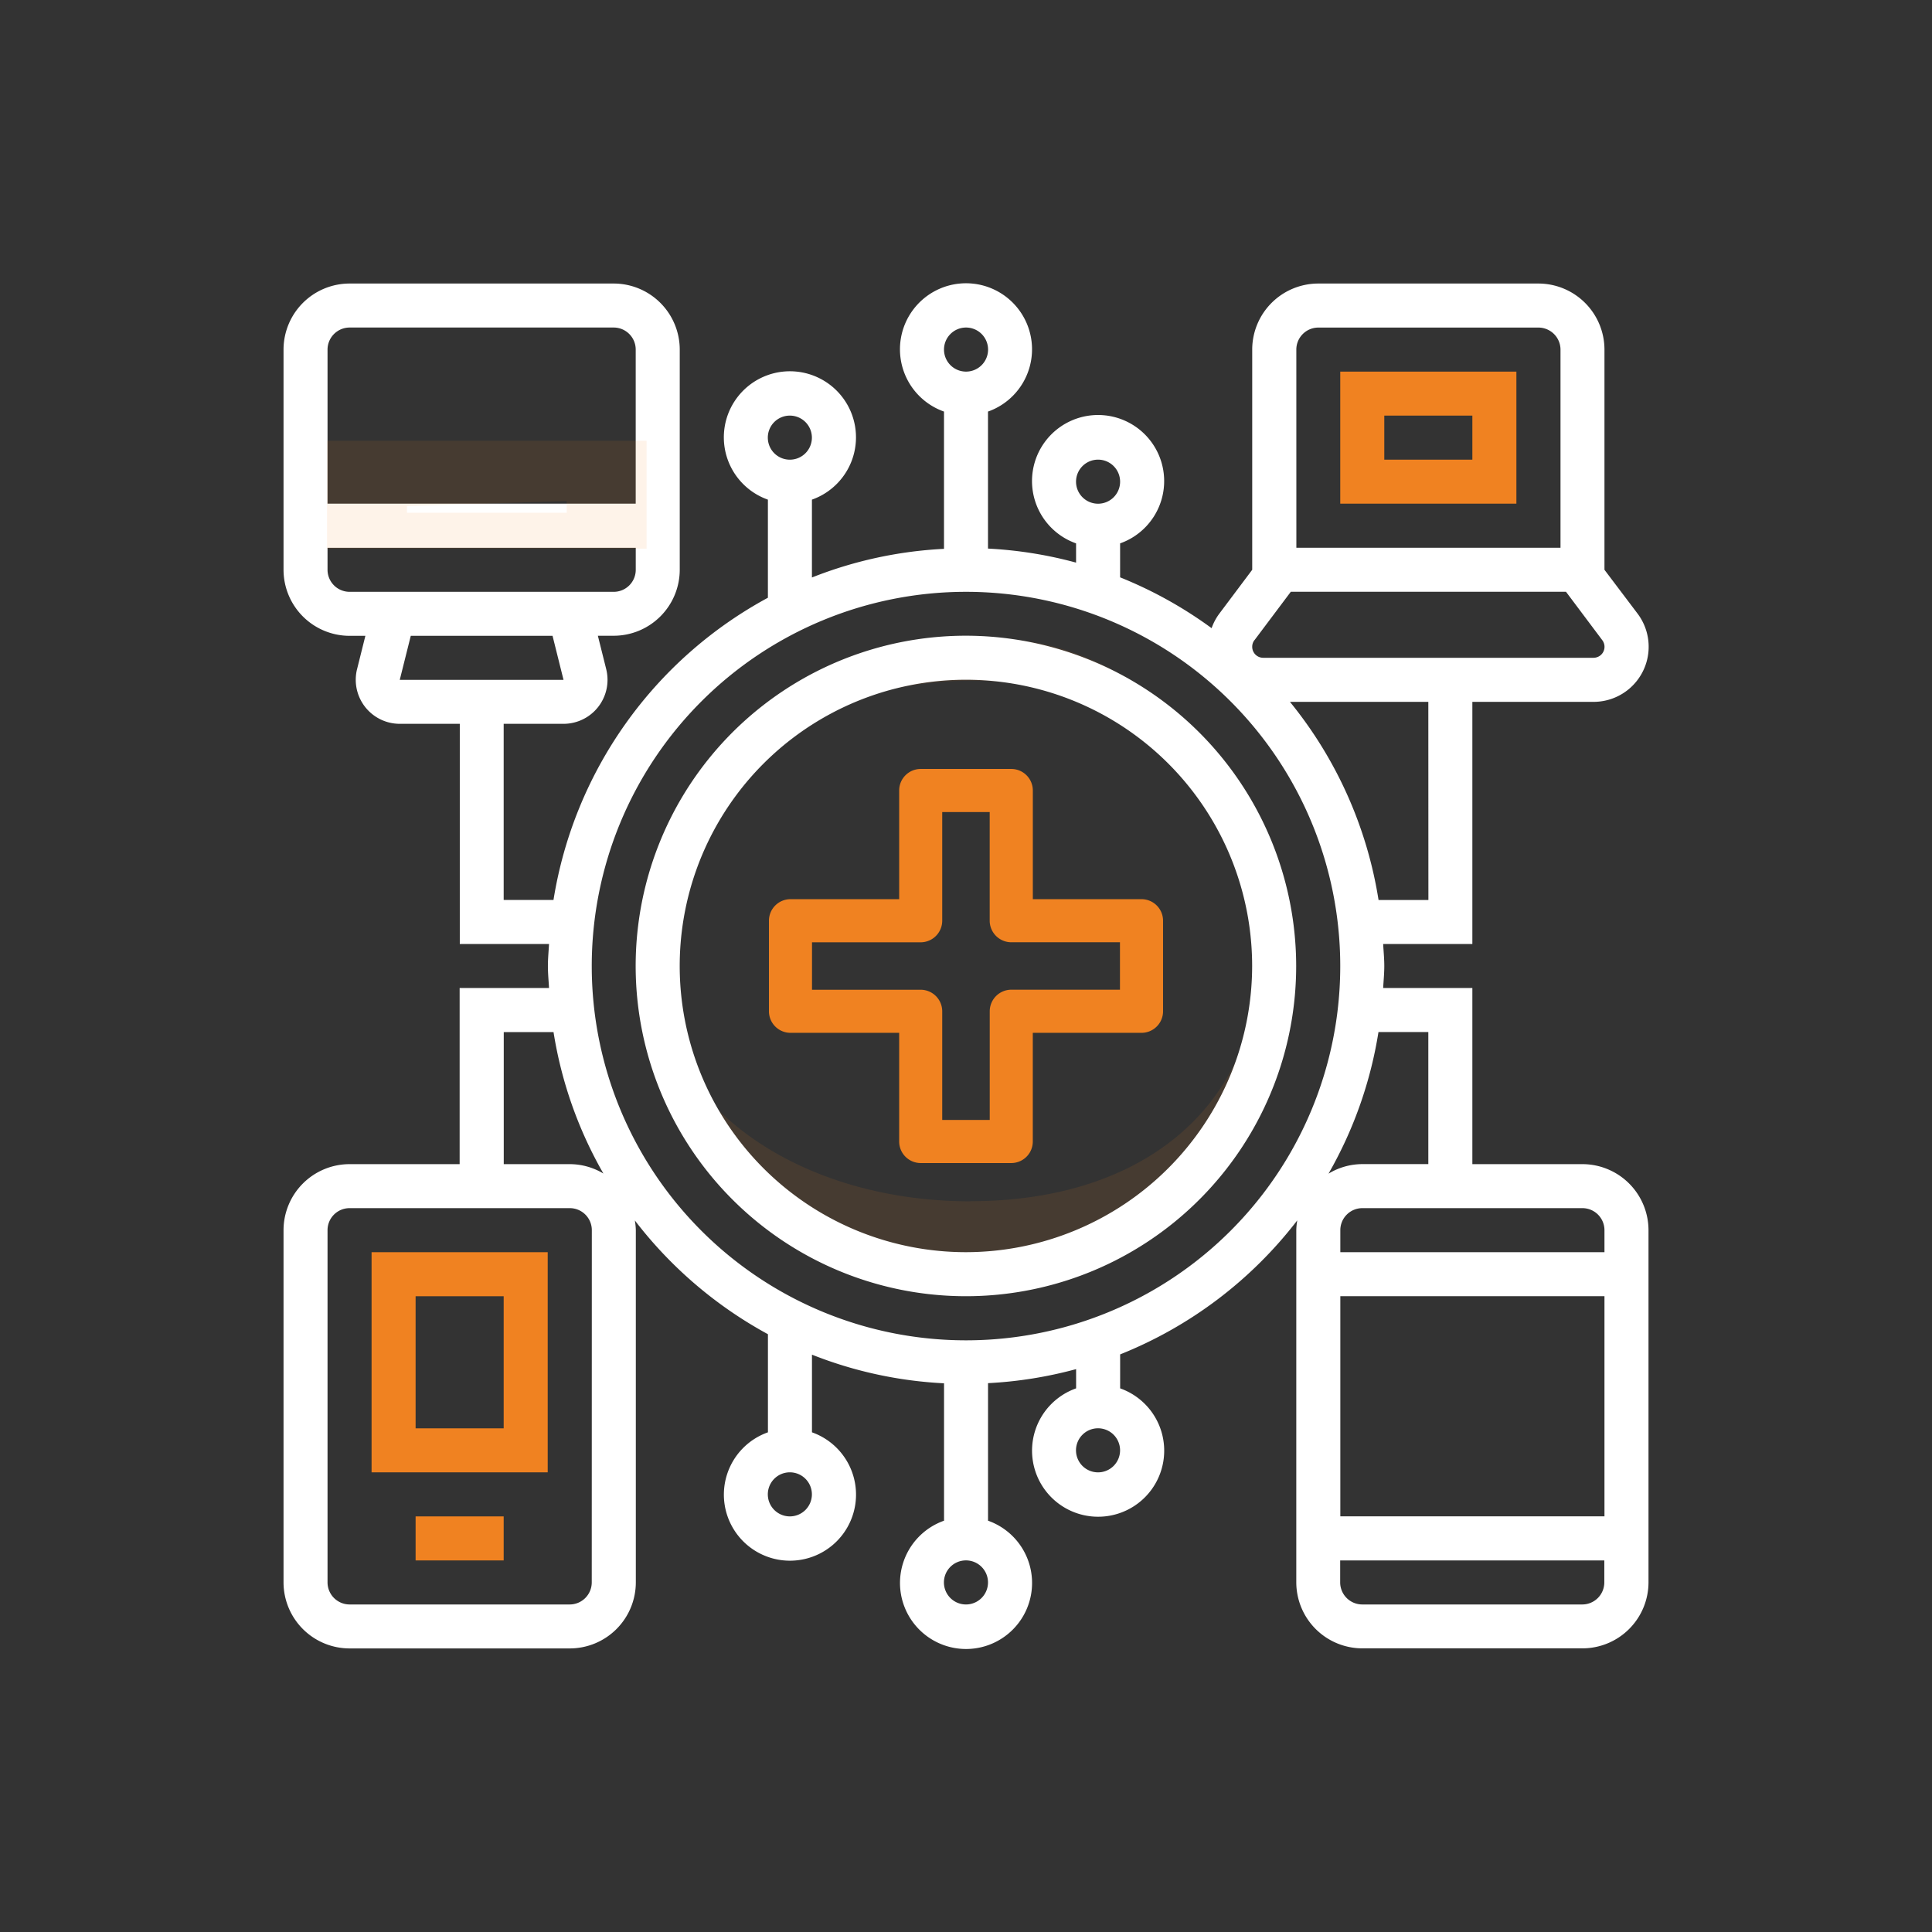 <?xml version="1.0" encoding="UTF-8"?> <svg xmlns="http://www.w3.org/2000/svg" id="Layer_1" data-name="Layer 1" viewBox="0 0 512 512"><rect x="0" y="0" width="512" height="512" fill="#333333" stroke="none"/><defs><style>.cls-1,.cls-3{fill:#f08221;}.cls-1{opacity:0.1;isolation:isolate;}.cls-2{fill:#fff;}</style></defs><path class="cls-1" d="M257.62,169.36c-50.36,3.32-81,36.33-81,81.8s26.56,83.11,81,83.11,78.67-36.31,78.67-81.78S302.72,166.38,257.62,169.36Zm-.47,149c-47.13,0-85-27.11-85-66.52s38.35-71.46,85.48-71.46,76,32.74,76,72.14-29.35,65.81-76.48,65.81Z"></path><path class="cls-2" d="M256,168.47A87.52,87.52,0,1,0,343.5,256h0A87.62,87.62,0,0,0,256,168.47Zm0,163.37A75.85,75.85,0,1,1,331.83,256h0A75.93,75.93,0,0,1,256,331.84Z"></path><path class="cls-3" d="M355.18,133.48h46.68v-35H355.18Zm11.67-23.34h23.34v11.67H366.85Z"></path><path class="cls-3" d="M98.47,390.19h46.68V331.85H98.47Zm11.67-46.67h23.34v35H110.14Z"></path><path class="cls-3" d="M110.14,401.86h23.34v11.67H110.14Z"></path><path class="cls-2" d="M419.36,308.51H390.19V261.83H366.55c.11-1.94.3-3.86.3-5.83s-.19-3.89-.3-5.83h23.64V186h32.09A14.6,14.6,0,0,0,434,162.65L425.2,151V92.64a17.53,17.53,0,0,0-17.51-17.5H349.35a17.52,17.52,0,0,0-17.5,17.5V151l-8.76,11.68a14.34,14.34,0,0,0-2,3.79A111.07,111.07,0,0,0,296.84,153v-9a17.51,17.51,0,1,0-11.67,0v5.1a110.38,110.38,0,0,0-23.34-3.72V109.07a17.5,17.5,0,1,0-11.66,0v36.38a109.83,109.83,0,0,0-35,7.59V132.41a17.51,17.51,0,1,0-11.67,0v26a111,111,0,0,0-56.82,80.09h-13.2V191.82h15.86A11.66,11.66,0,0,0,161,180.17a11.89,11.89,0,0,0-.35-2.85l-2.21-8.84h4.2a17.52,17.52,0,0,0,17.5-17.5V92.64a17.52,17.52,0,0,0-17.5-17.5h-70a17.52,17.52,0,0,0-17.5,17.5V151a17.52,17.52,0,0,0,17.5,17.5h4.19l-2.21,8.85a11.67,11.67,0,0,0,8.53,14.13,11.8,11.8,0,0,0,2.84.34h15.86v58.35H145.5c-.11,1.94-.3,3.86-.3,5.83s.19,3.89.3,5.83H121.81v46.68H92.64A17.52,17.52,0,0,0,75.14,326v93.35a17.52,17.52,0,0,0,17.5,17.5H151a17.52,17.52,0,0,0,17.5-17.5V326a17.09,17.09,0,0,0-.26-2.57,111.68,111.68,0,0,0,35.27,30.15v26a17.51,17.51,0,1,0,11.67,0V359a109.83,109.83,0,0,0,35,7.59V403a17.5,17.5,0,1,0,11.66,0V366.55a110.49,110.49,0,0,0,23.34-3.72v5.1a17.51,17.51,0,1,0,11.67,0v-9a111.23,111.23,0,0,0,46.94-35.52,17.09,17.09,0,0,0-.26,2.57v93.35a17.52,17.52,0,0,0,17.5,17.5h58.34a17.52,17.52,0,0,0,17.5-17.5V326A17.53,17.53,0,0,0,419.36,308.51ZM291,121.81a5.84,5.84,0,1,1-5.84,5.84h0A5.84,5.84,0,0,1,291,121.81Zm-81.68-11.67a5.84,5.84,0,1,1-5.84,5.84h0a5.83,5.83,0,0,1,5.84-5.84h0ZM92.64,86.8h70a5.84,5.84,0,0,1,5.83,5.84v40.84H86.8V92.64A5.86,5.86,0,0,1,92.64,86.8ZM86.8,151v-5.83h81.68V151a5.84,5.84,0,0,1-5.83,5.84h-70A5.85,5.85,0,0,1,86.8,151Zm19.14,29.17,2.92-11.67h37.57l2.91,11.67ZM209.33,401.86a5.84,5.84,0,1,1,5.83-5.85h0A5.84,5.84,0,0,1,209.33,401.86ZM291,390.19a5.84,5.84,0,1,1,5.83-5.85v0A5.84,5.84,0,0,1,291,390.19ZM425.2,326v5.84h-70V326a5.84,5.84,0,0,1,5.84-5.83h58.34A5.85,5.85,0,0,1,425.2,326Zm-70,17.51h70v58.34h-70Zm23.34-105H365.33A110.4,110.4,0,0,0,341.85,186h36.67Zm-35-145.86a5.84,5.84,0,0,1,5.83-5.84h58.34a5.86,5.86,0,0,1,5.84,5.84v52.51h-70Zm-11.09,77,9.63-12.83H415l9.62,12.83a2.91,2.91,0,0,1-.56,4.08,3,3,0,0,1-1.77.59H334.76a2.91,2.91,0,0,1-2.91-2.93,2.87,2.87,0,0,1,.58-1.74ZM256,86.8a5.84,5.84,0,1,1-5.83,5.85h0A5.84,5.84,0,0,1,256,86.8ZM156.82,419.36A5.85,5.85,0,0,1,151,425.2H92.64a5.86,5.86,0,0,1-5.84-5.84V326a5.84,5.84,0,0,1,5.84-5.83H151a5.84,5.84,0,0,1,5.84,5.83ZM151,308.51H133.5v-35h13.19A109.83,109.83,0,0,0,159.91,311,17.38,17.38,0,0,0,151,308.51ZM256,425.2a5.84,5.84,0,1,1,5.83-5.85h0A5.84,5.84,0,0,1,256,425.2Zm0-70A99.18,99.18,0,1,1,355.18,256,99.17,99.17,0,0,1,256,355.2Zm109.33-81.7h13.19v35H361a17.37,17.37,0,0,0-8.93,2.53,110.13,110.13,0,0,0,13.24-37.54Zm54,151.7H361a5.86,5.86,0,0,1-5.84-5.84v-5.83h70v5.83a5.85,5.85,0,0,1-5.8,5.84Z"></path><path class="cls-1" d="M86.66,145.41h84.69v-28.6H86.66Zm21.18-11.3,42.34-1.33v3.1H107.84Z"></path><path class="cls-3" d="M244,308.22a5.71,5.71,0,0,1-5.71-5.71v-28.8h-28.8a5.71,5.71,0,0,1-5.71-5.71V244a5.71,5.71,0,0,1,5.71-5.71h28.8v-28.8a5.71,5.71,0,0,1,5.71-5.71h24a5.71,5.71,0,0,1,5.71,5.71v28.8h28.8a5.71,5.71,0,0,1,5.71,5.71v24a5.71,5.71,0,0,1-5.71,5.71H273.7v28.8a5.7,5.7,0,0,1-5.71,5.71Zm18.29-11.43V268a5.73,5.73,0,0,1,5.72-5.72h28.79V249.71H268a5.73,5.73,0,0,1-5.72-5.72V215.2H249.7V244a5.73,5.73,0,0,1-5.72,5.72H215.19v12.57H244A5.73,5.73,0,0,1,249.7,268v28.79Z"></path><path class="cls-3" d="M244,307.22a4.72,4.72,0,0,1-4.71-4.71v-29.8h-29.8a4.71,4.71,0,0,1-4.71-4.71V244a4.71,4.71,0,0,1,4.71-4.71h29.8v-29.8a4.71,4.71,0,0,1,4.71-4.71h24a4.71,4.71,0,0,1,4.71,4.71v29.8h29.8a4.71,4.71,0,0,1,4.71,4.71v24a4.71,4.71,0,0,1-4.71,4.71H272.7v29.8a4.71,4.71,0,0,1-4.71,4.71Zm19.29-9.43V268a4.73,4.73,0,0,1,4.72-4.72h29.79V248.71H268a4.73,4.73,0,0,1-4.72-4.72V214.2H248.7V244a4.73,4.73,0,0,1-4.72,4.72H214.19v14.57H244A4.73,4.73,0,0,1,248.7,268v29.79Z"></path><path class="cls-3" d="M268,306.22H244a3.71,3.71,0,0,1-3.71-3.71v-30.8h-30.8a3.71,3.71,0,0,1-3.71-3.71V244a3.71,3.71,0,0,1,3.71-3.71h30.8v-30.8a3.71,3.71,0,0,1,3.71-3.71h24a3.71,3.71,0,0,1,3.71,3.71v30.8h30.8a3.71,3.71,0,0,1,3.71,3.71v24a3.71,3.71,0,0,1-3.71,3.71H271.7v30.8a3.71,3.71,0,0,1-3.71,3.71Zm-20.29-7.43h16.57V268a3.72,3.72,0,0,1,3.72-3.72h30.79V247.71H268a3.72,3.72,0,0,1-3.72-3.72V213.2H247.7V244a3.71,3.71,0,0,1-3.72,3.72H213.19v16.57H244A3.71,3.71,0,0,1,247.7,268v30.79Z"></path></svg> 